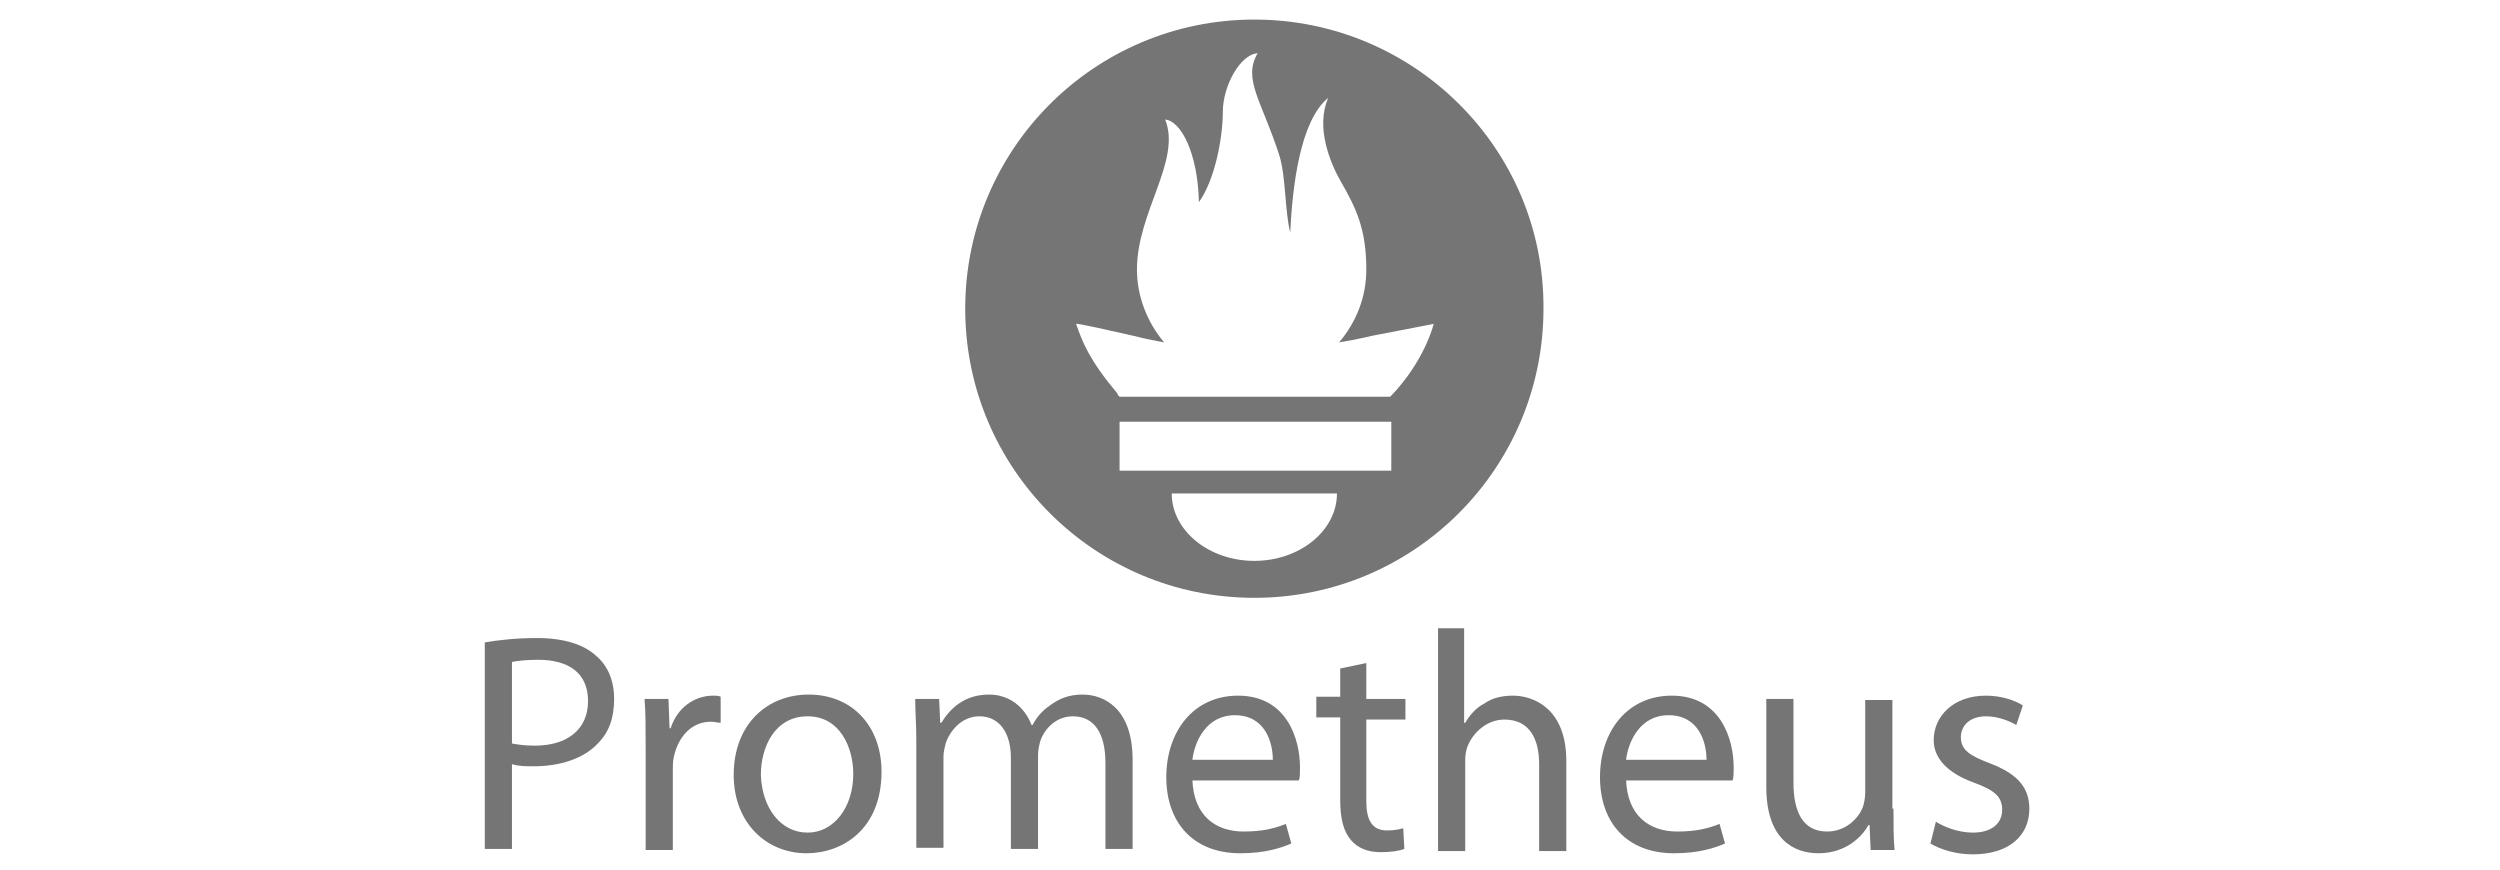 <?xml version="1.0" encoding="utf-8"?>
<!-- Generator: Adobe Illustrator 20.1.0, SVG Export Plug-In . SVG Version: 6.00 Build 0)  -->
<svg version="1.1" id="Layer_1" xmlns="http://www.w3.org/2000/svg" xmlns:xlink="http://www.w3.org/1999/xlink" x="0px" y="0px"
	 viewBox="0 0 230 80" style="enable-background:new 0 0 230 80;" xml:space="preserve">
<style type="text/css">
	.st0{fill:#757575;}
</style>
<g>
	<path class="st0" d="M44.6,59.1c1.2-0.2,2.8-0.4,4.8-0.4c2.5,0,4.3,0.6,5.4,1.6c1.1,0.9,1.7,2.3,1.7,4c0,1.8-0.5,3.1-1.5,4.1
		c-1.3,1.4-3.5,2.1-5.9,2.1c-0.7,0-1.4,0-2-0.2v7.8h-2.5V59.1z M47.1,68.4c0.5,0.1,1.2,0.2,2.1,0.2c3,0,4.9-1.5,4.9-4.1
		s-1.8-3.8-4.6-3.8c-1.1,0-1.9,0.1-2.4,0.2V68.4z"/>
	<path class="st0" d="M59.4,68.6c0-1.6,0-3-0.1-4.3h2.2l0.1,2.7h0.1c0.6-1.9,2.2-3,3.9-3c0.3,0,0.5,0,0.7,0.1v2.4
		c-0.3,0-0.5-0.1-0.9-0.1c-1.8,0-3,1.4-3.4,3.2c-0.1,0.4-0.1,0.8-0.1,1.2v7.4h-2.5C59.4,78.2,59.4,68.6,59.4,68.6z"/>
	<path class="st0" d="M74.2,78.5c-3.7,0-6.7-2.8-6.7-7.2c0-4.7,3.1-7.4,6.9-7.4c4,0,6.7,2.9,6.7,7.1C81.1,76.3,77.5,78.5,74.2,78.5
		L74.2,78.5z M74.3,76.6c2.4,0,4.2-2.3,4.2-5.4c0-2.4-1.2-5.3-4.2-5.3S70,68.7,70,71.3C70.1,74.3,71.8,76.6,74.3,76.6L74.3,76.6z"/>
	<path class="st0" d="M84.3,68.1c0-1.5-0.1-2.6-0.1-3.8h2.2l0.1,2.2h0.1c0.8-1.3,2.1-2.6,4.4-2.6c1.9,0,3.3,1.2,3.9,2.8H95
		c0.4-0.8,1-1.4,1.6-1.8c0.8-0.6,1.7-1,3-1c1.9,0,4.6,1.2,4.6,6v8.2h-2.5v-7.9c0-2.7-1-4.3-3-4.3c-1.5,0-2.6,1.1-3,2.3
		c-0.1,0.4-0.2,0.8-0.2,1.3v8.6H93v-8.4c0-2.2-1-3.8-2.9-3.8c-1.6,0-2.7,1.3-3.1,2.5c-0.1,0.4-0.2,0.8-0.2,1.2V78h-2.5V68.1z"/>
	<path class="st0" d="M109.7,71.7c0.1,3.4,2.2,4.8,4.7,4.8c1.8,0,2.9-0.3,3.9-0.7l0.5,1.8c-0.9,0.4-2.4,0.9-4.7,0.9
		c-4.3,0-6.8-2.8-6.8-7s2.5-7.5,6.6-7.5c4.5,0,5.7,4,5.7,6.6c0,0.5,0,0.9-0.1,1.2h-9.8V71.7z M117.1,69.9c0-1.6-0.7-4.1-3.5-4.1
		c-2.6,0-3.7,2.4-3.9,4.1H117.1z"/>
	<path class="st0" d="M125.7,61v3.3h3.6v1.9h-3.6v7.5c0,1.7,0.5,2.7,1.9,2.7c0.7,0,1.1-0.1,1.5-0.2l0.1,1.9
		c-0.5,0.2-1.3,0.3-2.2,0.3c-1.2,0-2.1-0.4-2.7-1.1c-0.7-0.8-1-2-1-3.7V66h-2.2v-1.9h2.2v-2.6L125.7,61z"/>
	<path class="st0" d="M132.2,57.8h2.5v8.7h0.1c0.4-0.7,1-1.4,1.8-1.8c0.7-0.5,1.6-0.7,2.6-0.7c1.9,0,4.9,1.2,4.9,6v8.3h-2.5v-8
		c0-2.2-0.8-4.1-3.2-4.1c-1.6,0-2.9,1.2-3.4,2.5c-0.1,0.3-0.2,0.7-0.2,1.2v8.4h-2.5V57.8H132.2z"/>
	<path class="st0" d="M149.6,71.7c0.1,3.4,2.2,4.8,4.7,4.8c1.8,0,2.9-0.3,3.9-0.7l0.5,1.8c-0.9,0.4-2.4,0.9-4.7,0.9
		c-4.3,0-6.8-2.8-6.8-7s2.5-7.5,6.6-7.5c4.5,0,5.7,4,5.7,6.6c0,0.5,0,0.9-0.1,1.2h-9.8V71.7z M157,69.9c0-1.6-0.7-4.1-3.5-4.1
		c-2.6,0-3.7,2.4-3.9,4.1H157z"/>
	<path class="st0" d="M174.2,74.4c0,1.5,0,2.7,0.1,3.8h-2.2l-0.1-2.3h-0.1c-0.6,1.1-2.1,2.6-4.6,2.6c-2.2,0-4.8-1.2-4.8-6.1v-8.1
		h2.5V72c0,2.6,0.8,4.5,3.1,4.5c1.7,0,2.9-1.2,3.3-2.3c0.1-0.3,0.2-0.8,0.2-1.3v-8.5h2.5v10H174.2z"/>
	<path class="st0" d="M178.1,75.6c0.8,0.5,2.1,1,3.4,1c1.8,0,2.7-0.9,2.7-2.1s-0.7-1.8-2.6-2.5c-2.5-0.9-3.7-2.3-3.7-3.9
		c0-2.2,1.8-4.1,4.8-4.1c1.4,0,2.6,0.4,3.4,0.9l-0.6,1.8c-0.5-0.3-1.6-0.8-2.8-0.8c-1.5,0-2.3,0.9-2.3,1.9c0,1.2,0.8,1.7,2.6,2.4
		c2.4,0.9,3.7,2.1,3.7,4.2c0,2.5-1.9,4.2-5.2,4.2c-1.5,0-2.9-0.4-3.9-1L178.1,75.6z"/>
</g>
<path class="st0" d="M115.4,1.8c-14.7,0-26.6,11.9-26.6,26.6S100.7,55,115.4,55S142,43.1,142,28.4C142.1,13.7,130.1,1.8,115.4,1.8z
	 M115.4,51.6c-4.2,0-7.6-2.8-7.6-6.2H123C123,48.8,119.6,51.6,115.4,51.6z M128,43.3h-25v-4.5h25V43.3L128,43.3L128,43.3z
	 M127.9,36.5H103c-0.1-0.1-0.2-0.2-0.2-0.3c-2.6-3.1-3.2-4.7-3.8-6.4c0-0.1,3.1,0.6,5.3,1.1c0,0,1.1,0.3,2.8,0.6
	c-1.6-1.9-2.5-4.3-2.5-6.7c0-5.3,4.1-10,2.6-13.8c1.4,0.1,3,3,3.1,7.6c1.5-2.1,2.2-6,2.2-8.3c0-2.4,1.6-5.3,3.2-5.4
	c-1.4,2.4,0.4,4.4,2,9.4c0.6,1.9,0.5,5.1,1,7.1c0.2-4.2,0.9-10.3,3.5-12.4c-1.2,2.7,0.2,6,1.1,7.6c1.5,2.6,2.4,4.5,2.4,8.2
	c0,2.5-0.9,4.8-2.5,6.7c1.8-0.3,3-0.6,3-0.6l5.7-1.1C131.9,29.8,131.1,33.2,127.9,36.5z"/>
</svg>